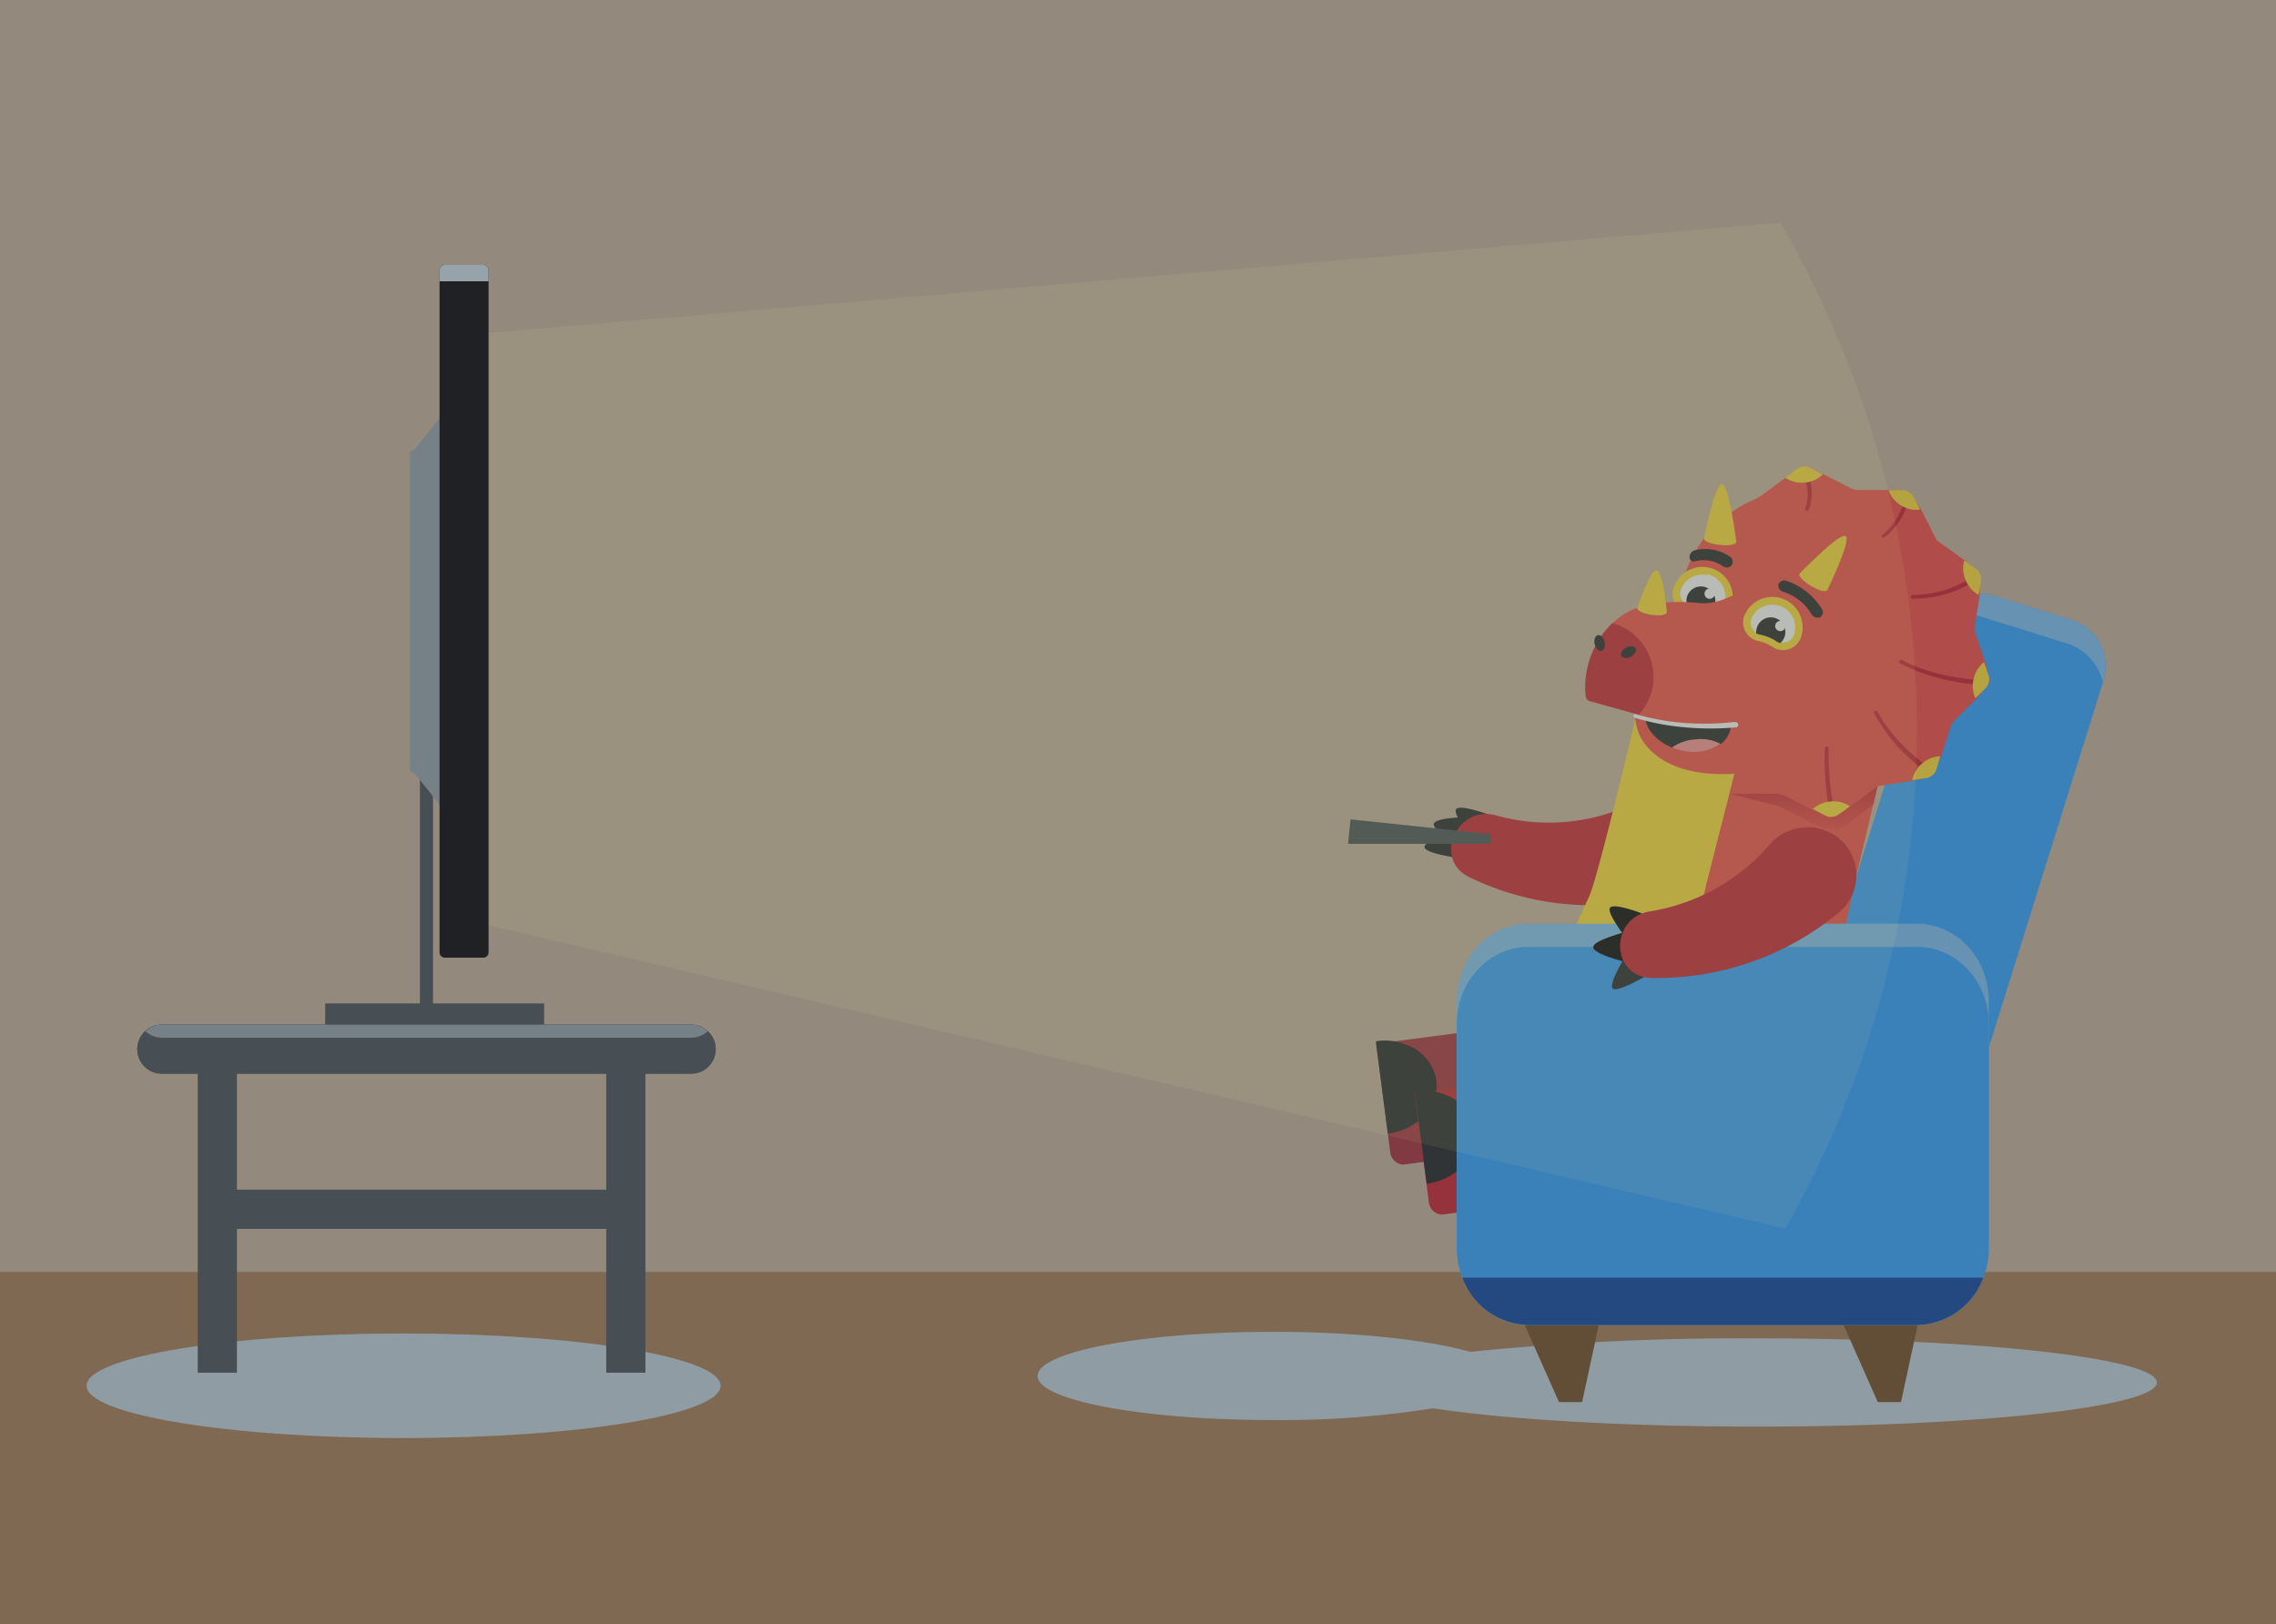 <?xml version="1.0" encoding="UTF-8"?>
<svg xmlns="http://www.w3.org/2000/svg" xmlns:xlink="http://www.w3.org/1999/xlink" viewBox="0 0 278.58 198.8">
  <defs>
    <style>.cls-1{isolation:isolate;}.cls-2{fill:#c7b299;}.cls-3{fill:#a67c52;}.cls-20,.cls-4{fill:#cc1f2c;}.cls-13,.cls-14,.cls-15,.cls-21,.cls-22,.cls-24,.cls-4,.cls-5,.cls-6{fill-rule:evenodd;}.cls-23,.cls-5,.cls-7{fill:#474f54;}.cls-5{opacity:0.26;}.cls-19,.cls-6{fill:#202124;}.cls-8{fill:#96a3aa;}.cls-9{fill:#c3d1db;mix-blend-mode:multiply;}.cls-10{fill:#31a2ff;}.cls-11{fill:#7dc1f4;}.cls-12{fill:#754c24;}.cls-13{fill:#f94c43;}.cls-14{fill:url(#Безымянный_градиент_2);}.cls-15,.cls-18{fill:#fd3;}.cls-16{fill:#0a469e;}.cls-17{fill:#fff;}.cls-21{fill:#fc9292;}.cls-23{opacity:0.41;}.cls-24{fill:#fff68a;opacity:0.07;}</style>
    <linearGradient id="Безымянный_градиент_2" x1="-151.46" y1="1885.13" x2="-146.57" y2="1903.46" gradientTransform="translate(-361.71 1912.97) rotate(-166.64)" gradientUnits="userSpaceOnUse">
      <stop offset="0.58" stop-color="#f94c43"></stop>
      <stop offset="1" stop-color="#cc1f2c"></stop>
    </linearGradient>
  </defs>
  <g class="cls-1">
    <g id="Слой_2" data-name="Слой 2">
      <g id="Слой_1-2" data-name="Слой 1">
        <rect class="cls-2" width="278.58" height="198.8"></rect>
        <rect class="cls-3" y="155.7" width="278.58" height="43.1"></rect>
        <path class="cls-4" d="M171.73,142.56l22.06-2.88c3.21-.42,5.39-4.13,4.85-8.25h0c-.54-4.12-3.6-7.14-6.81-6.72l-23.38,3.06L170.17,141A1.7,1.7,0,0,0,171.73,142.56Z"></path>
        <path class="cls-5" d="M171.7,142.56l22.06-2.88c3.21-.42,5.39-4.13,4.85-8.25h0c-.54-4.12-3.59-7.14-6.81-6.72l-23.38,3.06L170.14,141A1.7,1.7,0,0,0,171.7,142.56Z"></path>
        <path class="cls-6" d="M168.4,127.47l1.47,11.31c3.72-.49,6.34-3.45,5.94-6.56a5.6,5.6,0,0,0-3.69-4.34A6.82,6.82,0,0,0,168.4,127.47Z"></path>
        <rect class="cls-7" x="51.4" y="82.83" width="1.6" height="41.6"></rect>
        <path class="cls-8" d="M55.69,100.83l-5-6.24c-.28,0-.51-.17-.51-.38V55.46a.47.47,0,0,1,.51-.39l5-6.24a.51.51,0,0,1,.51.51v51A.51.51,0,0,1,55.69,100.83Z"></path>
        <rect class="cls-7" x="39.8" y="122.83" width="26.8" height="3.2"></rect>
        <path class="cls-7" d="M84.6,131.43H19.8a3,3,0,0,1-3-3h0a3,3,0,0,1,3-3H84.6a3,3,0,0,1,3,3h0A3,3,0,0,1,84.6,131.43Z"></path>
        <path class="cls-7" d="M87.6,128.43a3,3,0,0,1-.88,2.13,3,3,0,0,1-2.12.87H19.8a3,3,0,0,1-2.12-5.12l.09-.08a3,3,0,0,1,2-.8H84.6a3,3,0,0,1,3,3Z"></path>
        <path class="cls-8" d="M86.63,126.23a3,3,0,0,1-2,.8H19.8a3,3,0,0,1-2-.8,3,3,0,0,1,2-.8H84.6A3,3,0,0,1,86.63,126.23Z"></path>
        <path class="cls-9" d="M88.2,169.63c0,3.54-17.37,6.4-38.8,6.4s-38.8-2.86-38.8-6.4,17.37-6.4,38.8-6.4S88.2,166.1,88.2,169.63Z"></path>
        <rect class="cls-7" x="24.2" y="131.23" width="4.8" height="36.8"></rect>
        <rect class="cls-7" x="49" y="121.23" width="4.8" height="53.6" transform="translate(199.43 96.63) rotate(90)"></rect>
        <rect class="cls-7" x="74.2" y="131.23" width="4.8" height="36.8"></rect>
        <path class="cls-9" d="M215.1,163.83a330.11,330.11,0,0,0-35.18,1.65c-5.14-1.47-14-2.45-24.12-2.45-15.91,0-28.8,2.42-28.8,5.4s12.89,5.4,28.8,5.4a120.08,120.08,0,0,0,19.61-1.44c8.88,1.36,23.34,2.24,39.69,2.24,27,0,48.9-2.42,48.9-5.4S242.11,163.83,215.1,163.83Z"></path>
        <path class="cls-10" d="M234.7,136.28l-9.41-2.94a5.93,5.93,0,0,1-3.9-7.43l15.33-49.08a5.93,5.93,0,0,1,7.43-3.89l9.41,2.94a5.94,5.94,0,0,1,3.9,7.43l-15.33,49.08A5.93,5.93,0,0,1,234.7,136.28Z"></path>
        <path class="cls-11" d="M257.45,83.31l-.06.2A6.57,6.57,0,0,0,253,78.76l-10.43-3.25a6.47,6.47,0,0,0-5.63.83,5.94,5.94,0,0,1,7.25-3.4l9.42,2.94A5.92,5.92,0,0,1,257.45,83.31Z"></path>
        <polygon class="cls-12" points="196.48 158.53 194.95 165.61 193.65 171.63 190.82 171.63 185.15 158.88 196.48 158.53"></polygon>
        <polygon class="cls-12" points="235.51 158.53 233.98 165.61 232.68 171.63 229.84 171.63 224.18 158.88 235.51 158.53"></polygon>
        <path class="cls-13" d="M205.83,71.72a15.27,15.27,0,0,1,8.86-10.56h0a4.28,4.28,0,0,0,.89-.49l3-2.22,1.51-1a1.37,1.37,0,0,1,1.54-.11l1.54.7,3.44,1.76a1.54,1.54,0,0,0,.73.17l3.86,0,1.67.12a1.42,1.42,0,0,1,1.27.91l1,1.36,1.74,3.45a1.38,1.38,0,0,0,.49.56l3.12,2.23,1.34,1.06a1.45,1.45,0,0,1,.49,1.49l0,1.7-.61,3.8a1.63,1.63,0,0,0,.05.76l1.23,3.66.41,1.66a1.36,1.36,0,0,1-.38,1.48l-1.11,1.33-2.74,2.72a1.79,1.79,0,0,0-.39.65l-1.16,3.65-.7,1.53a1.47,1.47,0,0,1-1.17,1.1l-1.63.38-4.2.65L225,99.76a1.56,1.56,0,0,1-1.65.13l-5-2.55a1.57,1.57,0,0,0-.73-.17l-5.6,0a1.57,1.57,0,0,1-1.41-.86l-2.51-5a1.4,1.4,0,0,0-.49-.56l-4.54-3.26A1.54,1.54,0,0,1,202.5,86Z"></path>
        <path class="cls-6" d="M178.22,99.06c.42-.66,3.91.63,3.91.63l-2,2.86S177.81,99.71,178.22,99.06Z"></path>
        <path class="cls-6" d="M175.5,100.84c.23-.82,4.26-.81,4.26-.81l-1,3.55S175.27,101.66,175.5,100.84Z"></path>
        <path class="cls-6" d="M174.36,103.71c-.1-.75,3.49-2.08,3.49-2.08l.35,3.35S174.46,104.46,174.36,103.71Z"></path>
        <path class="cls-4" d="M207.33,100.64a6,6,0,0,0-7.67-2.17,23.9,23.9,0,0,1-16.52,1.35c-4.79-1.35-7.8,5.33-3.33,7.54a34.15,34.15,0,0,0,23.78,2.29,6,6,0,0,0,3.81-8.9l-.07-.11Z"></path>
        <path class="cls-13" d="M207.08,74.11a6.11,6.11,0,0,1,1-.06c4.55-.28,7.79.92,12.27,2a14.71,14.71,0,0,1,8.22,5.2A11,11,0,0,1,229.68,83a12,12,0,0,1,1.53,4.85,5.14,5.14,0,0,1,0,1,12.45,12.45,0,0,1-.15,1.93,7.58,7.58,0,0,1-.18,1l-1.08,4.53-.64,1.39.1.87-1.92,8.1c-.33,1.4-2.38,10.86-2.51,12.31-.69,9.15,6,17.86,16.1,20.26h0c1.59.37,1.74,2.17.32,2.6h0a60.52,60.52,0,0,1-17,2.51l-.05,0c-.31,0-.68,0-1,0a33.05,33.05,0,0,1-7.22-.64,55,55,0,0,1-14.18-4.27,17.91,17.91,0,0,1-7.37-5.73,13,13,0,0,1-2.25-8.82,13.55,13.55,0,0,1,.23-1.42l7-29.36C200.66,88.34,199.75,75,207.08,74.11Z"></path>
        <path class="cls-14" d="M217.71,98.68h0l5,2.55a2.8,2.8,0,0,0,.7.26,3.09,3.09,0,0,0,2.53-.52l3.37-2.5.53-2.27L225,99.76a1.58,1.58,0,0,1-1.65.13l-5-2.55a1.63,1.63,0,0,0-.73-.17s-6.05,0-6.05-.13C211.25,97.12,217.7,98.66,217.71,98.68Z"></path>
        <path class="cls-13" d="M211.66,97.17h6a1.66,1.66,0,0,1,.73.17l3.42,1.76,1.64.65a1.27,1.27,0,0,0,1.46-.1l1.5-.93,3.4-2.52,2-.31c-.23-2.91-16.09-5.78-18.06-4.57C213,91.82,211.46,97.15,211.66,97.17Z"></path>
        <path class="cls-15" d="M224.66,144.26a40.13,40.13,0,0,1-6.67-.32,56.12,56.12,0,0,1-15.71-4.35c-.68-.28-1.88-.94-2.21-1.11l-.31-.17c-11-6-12.43-13.51-5.24-28.59,1.06-2.26,5.85-22.53,5.85-22.53,4.79,1,9.49,2.66,13.26,2.25L208.91,108l-3.61,15.2a14,14,0,0,0,2.85,12.14s0,0,0,0h0A16.67,16.67,0,0,0,212.7,139C214.91,140.2,219.1,142.89,224.66,144.26Z"></path>
        <path class="cls-4" d="M176.49,148.68l22-2.88c3.22-.42,5.4-4.13,4.86-8.25h0c-.54-4.12-3.6-7.14-6.81-6.72l-23.38,3.06,1.72,13.18A1.7,1.7,0,0,0,176.49,148.68Z"></path>
        <path class="cls-6" d="M173.15,133.59l1.48,11.31c3.72-.49,6.34-3.45,5.94-6.56a5.62,5.62,0,0,0-3.69-4.34A6.75,6.75,0,0,0,173.15,133.59Z"></path>
        <path class="cls-11" d="M243.43,122.51v30.24c0,5.21-3.94,9.44-8.8,9.44H187.1c-4.86,0-8.8-4.23-8.8-9.44V122.51c0-5.21,3.94-9.44,8.8-9.44h47.53C239.49,113.07,243.43,117.3,243.43,122.51Z"></path>
        <path class="cls-10" d="M243.43,125.35v27.4a10,10,0,0,1-.68,3.65,8.83,8.83,0,0,1-8.12,5.79H187.1A8.8,8.8,0,0,1,179,156.4a9.79,9.79,0,0,1-.69-3.65v-27.4c0-5.22,3.94-9.44,8.8-9.44h47.53C239.49,115.91,243.43,120.13,243.43,125.35Z"></path>
        <path class="cls-16" d="M242.75,156.4a8.83,8.83,0,0,1-8.12,5.79H187.1A8.8,8.8,0,0,1,179,156.4Z"></path>
        <path class="cls-13" d="M200.16,87.82c0-.56,1.51-2.89,1.51-2.89l15.12.38-1.71,9.13c-8.27,1.18-12-1.14-13.74-3.36A5.86,5.86,0,0,1,200.16,87.82Z"></path>
        <g id="eye_front" data-name="eye front">
          <path class="cls-17" d="M209.51,75.18a1.86,1.86,0,0,0,2-1.38v0a3.26,3.26,0,0,0-2.32-3.86l-.08,0a3.25,3.25,0,0,0-3.91,2.4v0a1.86,1.86,0,0,0,1.15,2.1l.25.08a2.21,2.21,0,0,0,.37,0,4.29,4.29,0,0,1,1,.13,4.72,4.72,0,0,1,1,.33,1.25,1.25,0,0,0,.35.13Z"></path>
          <path class="cls-18" d="M209,70.32h.1a2.79,2.79,0,0,1,2,3.31v0a1.38,1.38,0,0,1-1.46,1,.44.44,0,0,1-.2,0,2.14,2.14,0,0,1-.27-.09,5,5,0,0,0-1.05-.37,4.82,4.82,0,0,0-1.11-.14l-.28,0a1.06,1.06,0,0,1-.19-.06,1.36,1.36,0,0,1-.86-1.56v0a2.79,2.79,0,0,1,3.34-2m.22-.92h0a3.71,3.71,0,0,0-4.46,2.75l0,0v0h0a2.32,2.32,0,0,0,1.43,2.66l.31.08a2.32,2.32,0,0,0,.46.07,4.73,4.73,0,0,1,.91.12,4.45,4.45,0,0,1,.87.3,1.9,1.9,0,0,0,.46.15,1.55,1.55,0,0,0,.31.06,2.31,2.31,0,0,0,2.47-1.72v0h0v0a3.74,3.74,0,0,0-2.66-4.44l-.1,0Z"></path>
          <path class="cls-19" d="M208.59,71.83a1.78,1.78,0,0,0-2.13,1.32,1.89,1.89,0,0,0,0,.82,1.34,1.34,0,0,0,.45.09,5.35,5.35,0,0,1,1.11.14,5.18,5.18,0,0,1,1.05.37,1.75,1.75,0,0,0,.47.13,1.69,1.69,0,0,0,.37-.73A1.77,1.77,0,0,0,208.59,71.83Z"></path>
          <circle class="cls-17" cx="209.26" cy="72.67" r="0.63"></circle>
        </g>
        <path class="cls-6" d="M207.48,84.44c2.85.68,4.77,2.89,4.29,4.94a3.09,3.09,0,0,1-1.17,1.71,5.82,5.82,0,0,1-4.83.6,7.79,7.79,0,0,1-1.11-.18c-2.26-.92-3.66-2.82-3.24-4.6C201.91,84.85,204.63,83.73,207.48,84.44Z"></path>
        <path class="cls-13" d="M194.41,85.19a10.17,10.17,0,0,1,2.93-8.87,10.94,10.94,0,0,1,.87-.75c2.7-2.11,7.39-2,9.77-1.75a6.48,6.48,0,0,0,3-.46l2.48-1,.83,17.92-1.84-1.54a48.18,48.18,0,0,1-11.88-1.07l-.18-.24a51,51,0,0,1-5.51-1.94C194.61,85.4,194.47,85.49,194.41,85.19Z"></path>
        <path class="cls-4" d="M194.09,85.27a10.89,10.89,0,0,1,3.27-9,6.88,6.88,0,0,1,4.84,8.22,7,7,0,0,1-1.61,3l-6-1.66A.73.73,0,0,1,194.09,85.27Z"></path>
        <path class="cls-6" d="M211,69.4a4.08,4.08,0,0,0-3.5-.7.52.52,0,0,1-.69-.36l0-.1h0a.86.86,0,0,1,.67-.89,5.37,5.37,0,0,1,4.32.83.73.73,0,0,1,.15,1s0,0,0,0h0a.68.68,0,0,1-.91.19Z"></path>
        <path class="cls-6" d="M222.74,75.58h0a.72.72,0,0,0,.22-1.09,8.15,8.15,0,0,0-4.29-3.39.77.77,0,0,0-1,.46h0a.8.8,0,0,0,.58.88,6.16,6.16,0,0,1,3.49,2.77A.91.91,0,0,0,222.74,75.58Z"></path>
        <path class="cls-15" d="M202.77,69.8c.82.14,1.25,5.14,1.25,5.14-.11.78-3.73.24-3.62-.53C200.4,74.41,202,69.67,202.77,69.8Z"></path>
        <path class="cls-15" d="M210.78,59.26c.88.11,1.74,7.06,1.74,7.06-.08.79-4,.37-3.94-.41C208.58,65.91,209.89,59.16,210.78,59.26Z"></path>
        <path class="cls-15" d="M223.67,72.22c-.41.68-3.81-1.36-3.4-2,0,0,4.86-5.06,5.63-4.6S223.66,72.22,223.67,72.22Z"></path>
        <path class="cls-17" d="M212.44,88.41a.29.29,0,0,1,.32.29.31.31,0,0,1-.26.33,33.78,33.78,0,0,1-6.28,0,29.1,29.1,0,0,1-6.14-1.18.25.25,0,0,1-.15-.29.23.23,0,0,1,.28-.14,29.74,29.74,0,0,0,6.06,1.08,32.6,32.6,0,0,0,6.17-.14Z"></path>
        <path class="cls-20" d="M243.09,83.17h0a.33.33,0,0,1,.34.3.3.3,0,0,1-.29.32,18,18,0,0,1-2.75-.16c-.9-.13-1.79-.31-2.68-.52a25.56,25.56,0,0,1-2.62-.79,16.18,16.18,0,0,1-2.51-1.13.21.21,0,0,1-.08-.3.22.22,0,0,1,.3-.09,16.51,16.51,0,0,0,2.44,1.06,25.17,25.17,0,0,0,2.57.74,26,26,0,0,0,2.64.45,12.92,12.92,0,0,0,2.64.12Z"></path>
        <path class="cls-20" d="M236.49,94.39a.31.31,0,0,1,0,.45.31.31,0,0,1-.42,0h0c-.62-.55-1.27-1.07-1.9-1.62s-1.24-1.13-1.82-1.74a19.72,19.72,0,0,1-1.6-2c-.48-.69-.93-1.41-1.34-2.14a.24.24,0,0,1,.09-.31.23.23,0,0,1,.3.09h0a20.8,20.8,0,0,0,1.34,2.06,20.5,20.5,0,0,0,1.59,1.88,23.86,23.86,0,0,0,1.81,1.67l1.92,1.59Z"></path>
        <path class="cls-20" d="M224.54,99.64a.3.3,0,0,1-.26.36.33.33,0,0,1-.35-.26c-.2-1.34-.37-2.69-.48-4.06a31,31,0,0,1-.09-4.09.24.24,0,0,1,.24-.22.25.25,0,0,1,.22.24,32,32,0,0,0,.16,4c.13,1.34.34,2.67.56,4Z"></path>
        <path class="cls-20" d="M241.85,70.19h0a.3.3,0,0,1,.41,0,.31.31,0,0,1,0,.43,9.7,9.7,0,0,1-1.85,1.22,13.26,13.26,0,0,1-2,.82,14.27,14.27,0,0,1-4.31.62.22.22,0,0,1-.22-.22.24.24,0,0,1,.22-.23h0a13.67,13.67,0,0,0,4.16-.67,13.16,13.16,0,0,0,1.93-.82,9.05,9.05,0,0,0,1.71-1.17Z"></path>
        <path class="cls-20" d="M233.31,60.45a.3.3,0,0,1,.36-.21.3.3,0,0,1,.2.38,12.44,12.44,0,0,1-1.17,2.82,8.17,8.17,0,0,1-2,2.31.23.23,0,0,1-.32,0,.22.22,0,0,1,.05-.31,7.4,7.4,0,0,0,1.85-2.21,12.76,12.76,0,0,0,1.06-2.73Z"></path>
        <path class="cls-20" d="M220.5,57.6h0a.3.3,0,0,1,.16-.41.3.3,0,0,1,.39.15,8.09,8.09,0,0,1,.69,2.48,5.31,5.31,0,0,1-.36,2.56.23.23,0,0,1-.29.13.23.23,0,0,1-.13-.29,4.79,4.79,0,0,0,.26-2.34,7.39,7.39,0,0,0-.72-2.28Z"></path>
        <g id="eye_front-2" data-name="eye front">
          <path class="cls-17" d="M217.76,79.18a1.9,1.9,0,0,0,2.17-1.06v-.05a3.25,3.25,0,0,0-1.67-4.19l-.09,0A3.23,3.23,0,0,0,214,75.61l0,0a1.84,1.84,0,0,0,.81,2.25A1.27,1.27,0,0,0,215,78l.36.1a4.47,4.47,0,0,1,1,.29,4.24,4.24,0,0,1,.89.48,1.71,1.71,0,0,0,.33.17A.6.6,0,0,1,217.76,79.18Z"></path>
          <path class="cls-18" d="M218,74.26l.09,0a2.8,2.8,0,0,1,1.44,3.58v0a1.37,1.37,0,0,1-1.6.77.6.6,0,0,1-.19-.06,1.49,1.49,0,0,1-.25-.13,5.42,5.42,0,0,0-1-.53,5.24,5.24,0,0,0-1.07-.32,1.07,1.07,0,0,1-.27-.08l-.18-.08a1.39,1.39,0,0,1-.6-1.69v0a2.77,2.77,0,0,1,3.61-1.5m.36-.87h0a3.7,3.7,0,0,0-4.83,2l0,0v0h0a2.32,2.32,0,0,0,1,2.84,2,2,0,0,0,.29.15,3,3,0,0,0,.45.14,4.15,4.15,0,0,1,.87.27,5.14,5.14,0,0,1,.81.43l.42.23a1.76,1.76,0,0,0,.3.1,2.34,2.34,0,0,0,2.72-1.31v0h0v0a3.75,3.75,0,0,0-1.92-4.81l-.1,0Z"></path>
          <path class="cls-19" d="M217.4,75.7a1.77,1.77,0,0,0-2.31,1,1.71,1.71,0,0,0-.13.82,1.17,1.17,0,0,0,.44.16,5.65,5.65,0,0,1,1.07.32,5.37,5.37,0,0,1,1,.53,1.26,1.26,0,0,0,.43.19,1.74,1.74,0,0,0,.49-.67A1.79,1.79,0,0,0,217.4,75.7Z"></path>
          <circle class="cls-17" cx="217.91" cy="76.63" r="0.63"></circle>
        </g>
        <g id="nostril">
          <ellipse class="cls-19" cx="195.79" cy="78.7" rx="0.62" ry="0.99" transform="translate(-12.83 47.02) rotate(-13.26)"></ellipse>
          <ellipse class="cls-19" cx="199.32" cy="79.83" rx="0.99" ry="0.62" transform="translate(-14.04 103.89) rotate(-28.26)"></ellipse>
        </g>
        <path class="cls-21" d="M207.52,90.51a5.13,5.13,0,0,1,3.08.55,5.91,5.91,0,0,1-4.89.76,6.36,6.36,0,0,1-1.05-.32A5.49,5.49,0,0,1,207.52,90.51Z"></path>
        <path class="cls-15" d="M242.85,81.05l.55,1.64h0v0a1.55,1.55,0,0,1-.38,1.57v0h0l-1.23,1.21a3.55,3.55,0,0,1-.21-2.4A3.6,3.6,0,0,1,242.85,81.05Z"></path>
        <path class="cls-15" d="M232.86,60h0a1.55,1.55,0,0,1,1.38.84l0,0,.77,1.54a3.5,3.5,0,0,1-2.36-.53A3.62,3.62,0,0,1,231.14,60Z"></path>
        <path class="cls-15" d="M219.94,57.4a1.57,1.57,0,0,1,1.64-.13h0l1.54.8a3.49,3.49,0,0,1-2.23,1,3.57,3.57,0,0,1-2.36-.59Z"></path>
        <path class="cls-15" d="M240.43,68.6l1.4,1a1.56,1.56,0,0,1,.65,1.52l-.29,1.71a3.61,3.61,0,0,1-1.6-1.83A3.49,3.49,0,0,1,240.43,68.6Z"></path>
        <path class="cls-15" d="M235.24,93.49a3.54,3.54,0,0,1,2.25-.92L237,94.24h0v0a1.55,1.55,0,0,1-1.22,1h0l-1.72.26A3.54,3.54,0,0,1,235.24,93.49Z"></path>
        <path class="cls-15" d="M224.08,98.11a3.56,3.56,0,0,1,2.35.59l-1.4,1h0a1.54,1.54,0,0,1-1.6.13h0l-1.54-.8A3.72,3.72,0,0,1,224.08,98.11Z"></path>
        <path class="cls-22" d="M197.06,111.12c.42-.65,3.92.69,3.92.69l-2.11,2.8S196.64,111.76,197.06,111.12Z"></path>
        <path class="cls-22" d="M195,115.94c0-.85,4-1.87,4-1.87l-.12,3.67S195,116.79,195,115.94Z"></path>
        <path class="cls-6" d="M197.39,121c-.54-.53,1.45-3.77,1.45-3.77l2.37,2.38S197.9,121.53,197.39,121Z"></path>
        <path class="cls-4" d="M224.48,102.19a6.14,6.14,0,0,0-7.93,1.25A24.37,24.37,0,0,1,202,111.55c-5,.77-4.9,8,.13,8.16a34.8,34.8,0,0,0,22.75-7.85,5.91,5.91,0,0,0-.25-9.59l-.14-.08Z"></path>
        <path class="cls-7" d="M181.82,103.3H165l.3-3,17.1,1.8.08,1.13"></path>
        <rect class="cls-23" width="278.58" height="198.8"></rect>
        <path class="cls-24" d="M56.8,41l.74,71.74,161,37.65a123.84,123.84,0,0,0-.63-123.14Z"></path>
        <path class="cls-19" d="M59.8,33.08v83.5a.65.65,0,0,1-.65.65h-4.7a.65.65,0,0,1-.65-.65V33.08a.65.65,0,0,1,.65-.65h4.7A.65.65,0,0,1,59.8,33.08Z"></path>
        <path class="cls-8" d="M59.8,33.08v1.35h-6V33.08a.65.65,0,0,1,.65-.65h4.7A.65.65,0,0,1,59.8,33.08Z"></path>
      </g>
    </g>
  </g>
</svg>
